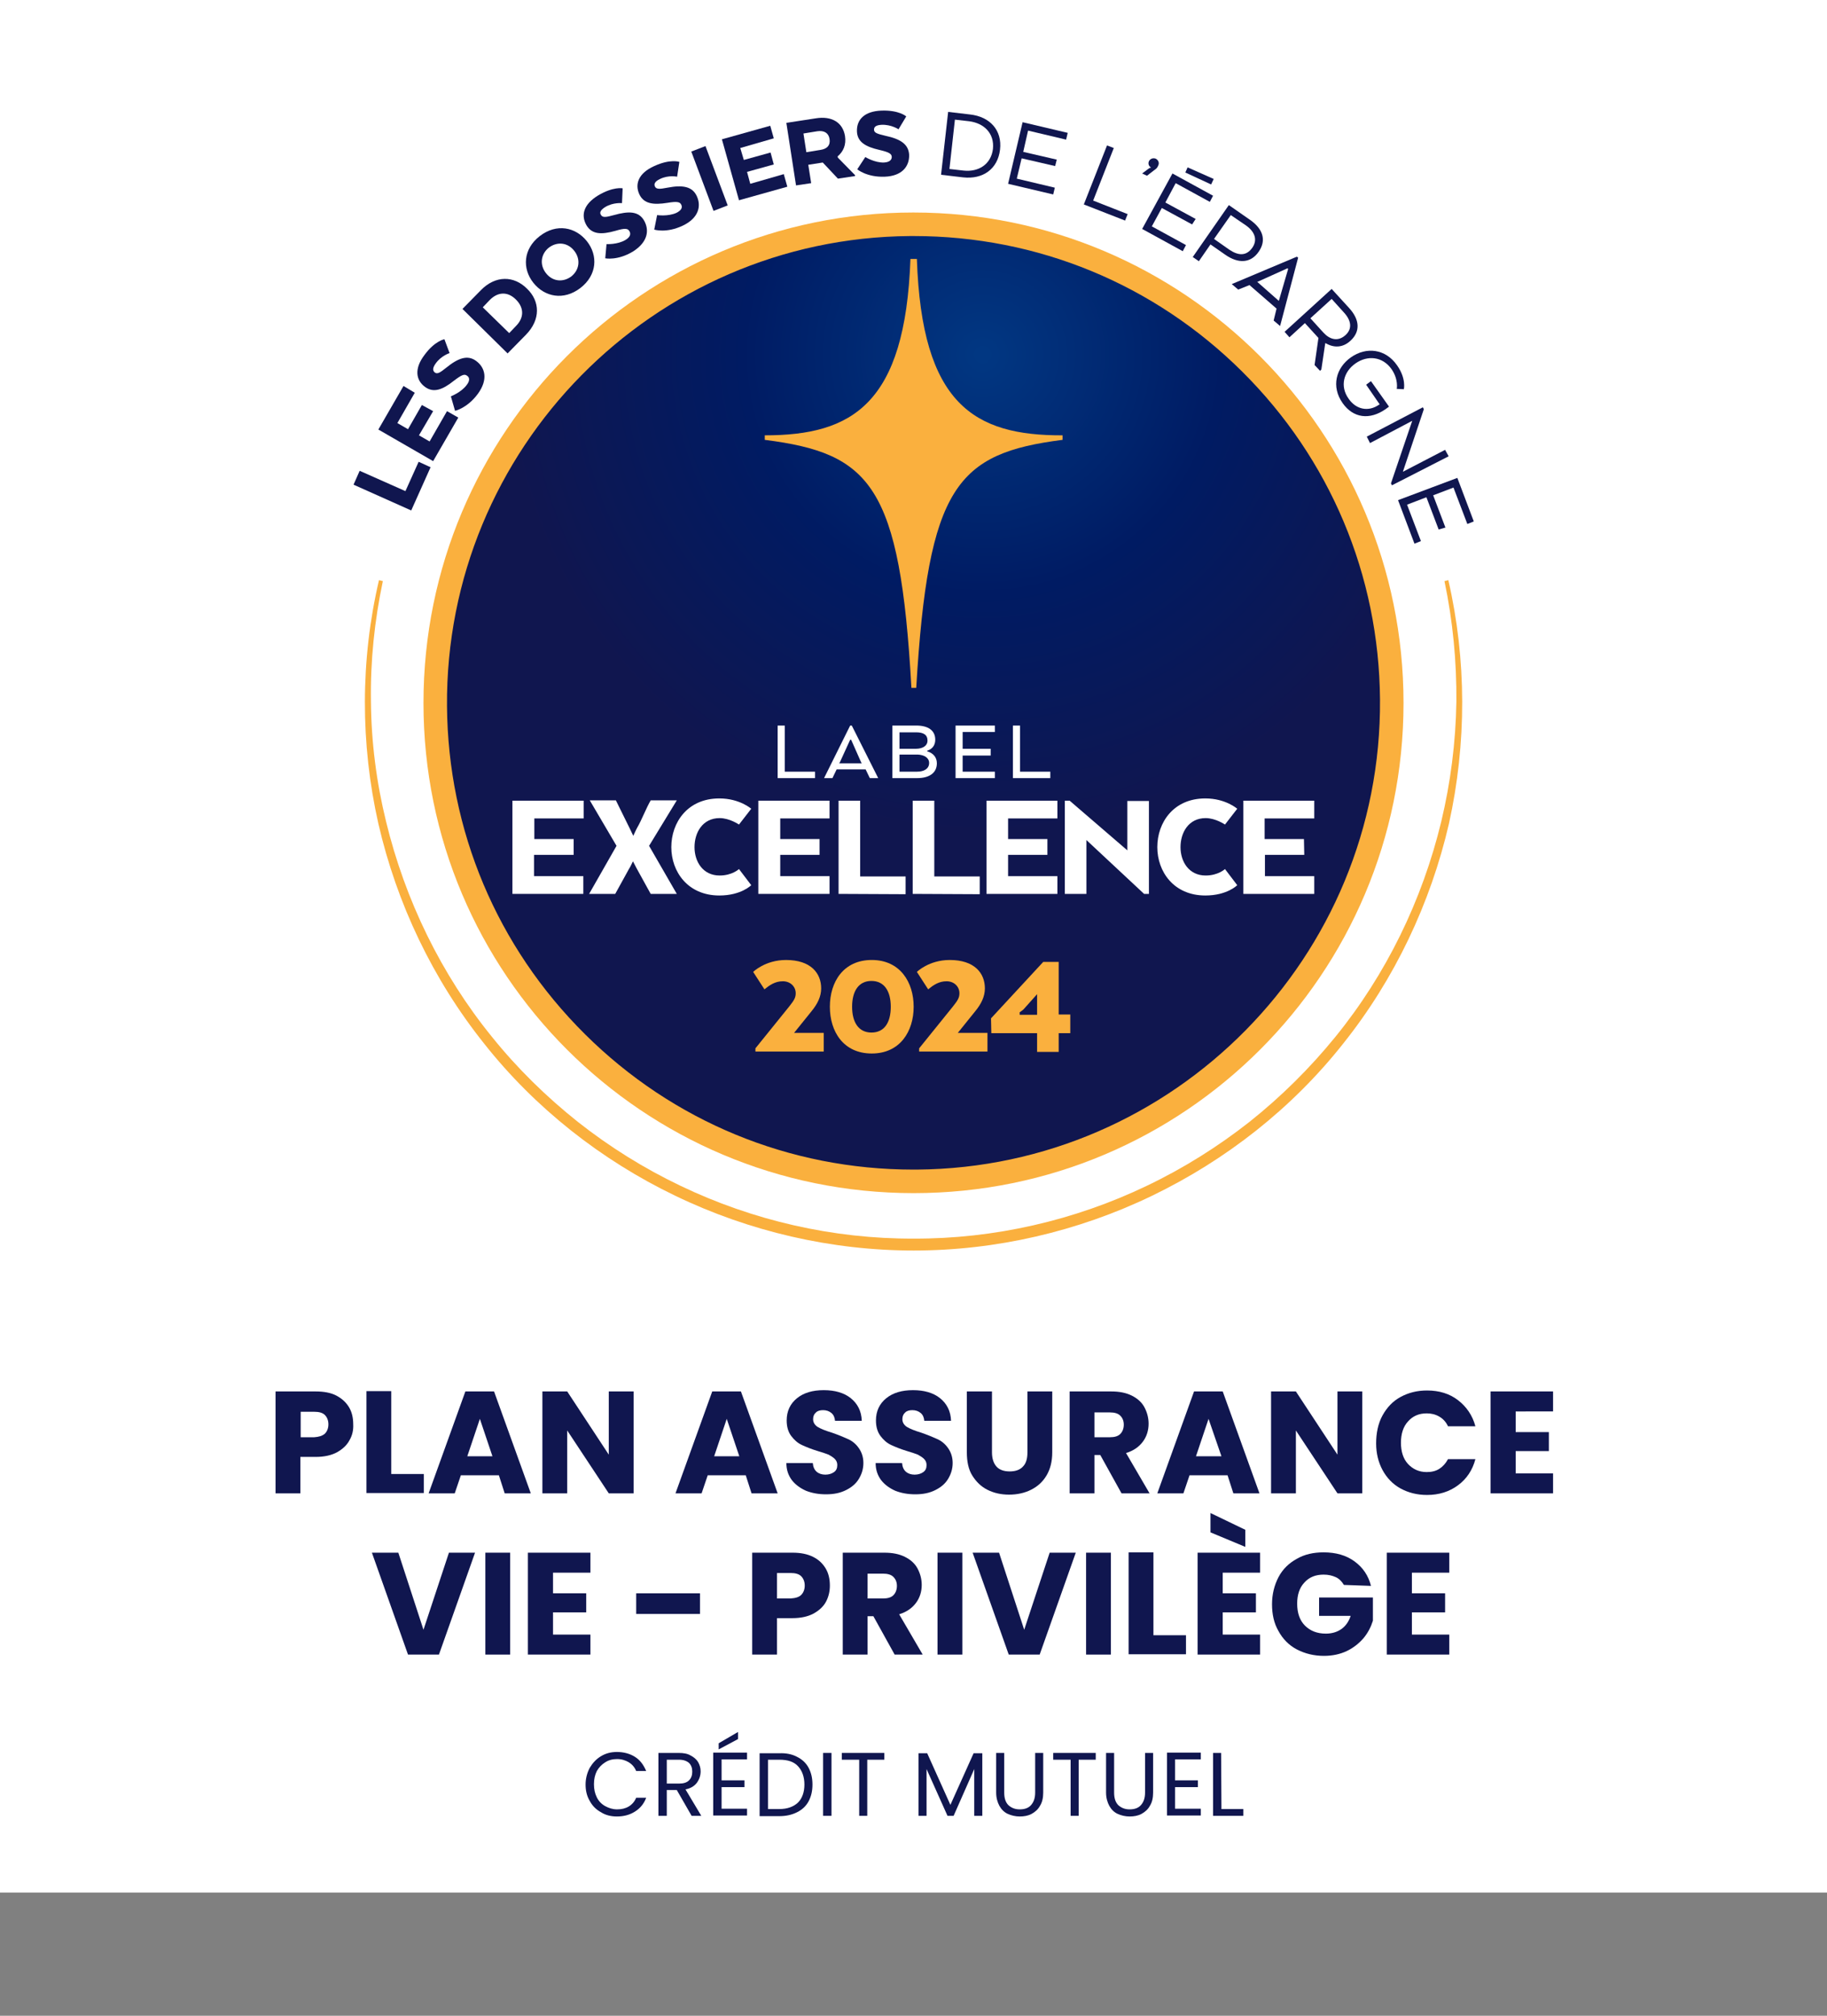 <?xml version="1.0" encoding="utf-8"?>
<!-- Generator: Adobe Illustrator 27.2.0, SVG Export Plug-In . SVG Version: 6.00 Build 0)  -->
<svg version="1.1" id="Calque_1" xmlns="http://www.w3.org/2000/svg" xmlns:xlink="http://www.w3.org/1999/xlink" x="0px" y="0px"
	 viewBox="0 0 566.9 625.1" style="enable-background:new 0 0 566.9 625.1;" xml:space="preserve">
<rect x="0" y="0" width="566.9" height="625.1" fill="#808080" stroke="none"/>
<style type="text/css">
	.st0{fill:#FFFFFF;}
	.st1{fill:#10164F;}
	.st2{fill:#FAB03E;}
	.st3{fill:url(#Tracé_2_00000105395058643265635330000003088745252118925992_);}
</style>
<rect class="st0" width="566.9" height="586.9"/>
<g>
	<path class="st1" d="M108.4,446.7c-0.8,1.5-2.1,2.7-3.9,3.7c-1.7,0.9-3.9,1.4-6.5,1.4h-4.8v11.3h-7.7v-31.6h12.5
		c2.5,0,4.7,0.4,6.4,1.3s3,2.1,3.9,3.6c0.9,1.5,1.3,3.3,1.3,5.3C109.7,443.5,109.3,445.2,108.4,446.7L108.4,446.7z M100.8,444.6
		c0.7-0.7,1.1-1.7,1.1-2.9s-0.4-2.2-1.1-2.9c-0.7-0.7-1.8-1-3.3-1h-4.2v7.9h4.2C98.9,445.6,100,445.3,100.8,444.6z"/>
	<path class="st1" d="M121.4,457.1h10.1v5.9h-17.8v-31.6h7.7C121.4,431.5,121.4,457.1,121.4,457.1z"/>
	<path class="st1" d="M154.8,457.5H143l-1.9,5.6h-8.1l11.4-31.6h8.9l11.4,31.6h-8.1L154.8,457.5L154.8,457.5z M152.8,451.6
		l-3.9-11.6l-3.9,11.6H152.8L152.8,451.6z"/>
	<path class="st1" d="M196.6,463.1h-7.7L176,443.6v19.5h-7.7v-31.6h7.7l12.9,19.6v-19.6h7.7V463.1z"/>
	<path class="st1" d="M231.4,457.5h-11.8l-1.9,5.6h-8.1l11.4-31.6h8.9l11.4,31.6h-8.1L231.4,457.5L231.4,457.5z M229.4,451.6
		l-3.9-11.6l-3.9,11.6H229.4L229.4,451.6z"/>
	<path class="st1" d="M250.1,462.3c-1.8-0.8-3.3-1.9-4.4-3.3c-1.1-1.5-1.7-3.2-1.7-5.3h8.2c0.1,1.2,0.5,2.1,1.2,2.7s1.6,0.9,2.7,0.9
		s2-0.3,2.7-0.8c0.7-0.5,1-1.2,1-2.2c0-0.8-0.3-1.4-0.8-1.9c-0.5-0.5-1.2-0.9-1.9-1.3c-0.8-0.3-1.9-0.7-3.3-1.1
		c-2-0.6-3.7-1.3-5-1.9s-2.4-1.6-3.3-2.8c-0.9-1.2-1.4-2.8-1.4-4.8c0-2.9,1.1-5.2,3.2-6.9s4.9-2.5,8.3-2.5c3.4,0,6.3,0.8,8.4,2.5
		c2.1,1.7,3.3,4,3.4,7h-8.3c-0.1-1-0.4-1.8-1.1-2.4s-1.6-0.9-2.6-0.9c-0.9,0-1.7,0.2-2.2,0.7c-0.6,0.5-0.9,1.2-0.9,2.1
		c0,1,0.5,1.8,1.4,2.4c1,0.6,2.5,1.2,4.5,1.8c2,0.7,3.7,1.4,5,2s2.4,1.5,3.3,2.8s1.4,2.8,1.4,4.6s-0.5,3.4-1.4,4.9s-2.2,2.6-4,3.5
		s-3.8,1.3-6.2,1.3S251.9,463,250.1,462.3L250.1,462.3z"/>
	<path class="st1" d="M277.8,462.3c-1.8-0.8-3.3-1.9-4.4-3.3c-1.1-1.5-1.7-3.2-1.7-5.3h8.2c0.1,1.2,0.5,2.1,1.2,2.7s1.6,0.9,2.7,0.9
		s2-0.3,2.7-0.8c0.7-0.5,1-1.2,1-2.2c0-0.8-0.3-1.4-0.8-1.9c-0.5-0.5-1.2-0.9-1.9-1.3c-0.8-0.3-1.9-0.7-3.3-1.1
		c-2-0.6-3.7-1.3-5-1.9s-2.4-1.6-3.3-2.8s-1.4-2.8-1.4-4.8c0-2.9,1.1-5.2,3.2-6.9s4.9-2.5,8.3-2.5s6.3,0.8,8.4,2.5
		c2.1,1.7,3.3,4,3.4,7h-8.3c-0.1-1-0.4-1.8-1.1-2.4s-1.6-0.9-2.6-0.9c-0.9,0-1.7,0.2-2.2,0.7c-0.6,0.5-0.9,1.2-0.9,2.1
		c0,1,0.5,1.8,1.4,2.4c1,0.6,2.5,1.2,4.5,1.8c2,0.7,3.7,1.4,5,2s2.4,1.5,3.3,2.8s1.4,2.8,1.4,4.6s-0.5,3.4-1.4,4.9s-2.2,2.6-4,3.5
		s-3.8,1.3-6.2,1.3S279.6,463,277.8,462.3L277.8,462.3z"/>
	<path class="st1" d="M307.8,431.5v18.9c0,1.9,0.5,3.4,1.4,4.4c0.9,1,2.3,1.5,4.1,1.5s3.2-0.5,4.1-1.5c1-1,1.4-2.5,1.4-4.4v-18.9
		h7.7v18.9c0,2.8-0.6,5.2-1.8,7.2c-1.2,2-2.8,3.4-4.8,4.4s-4.3,1.5-6.8,1.5s-4.7-0.5-6.7-1.5s-3.5-2.5-4.7-4.4s-1.7-4.4-1.7-7.2
		v-18.9L307.8,431.5L307.8,431.5z"/>
	<path class="st1" d="M348,463.1l-6.6-11.9h-1.8v11.9h-7.7v-31.6h12.9c2.5,0,4.6,0.4,6.4,1.3s3.1,2.1,3.9,3.6s1.3,3.2,1.3,5.1
		c0,2.1-0.6,4-1.8,5.6c-1.2,1.6-2.9,2.8-5.2,3.5l7.3,12.5L348,463.1L348,463.1z M339.6,445.7h4.8c1.4,0,2.5-0.3,3.2-1
		c0.7-0.7,1.1-1.7,1.1-2.9s-0.4-2.1-1.1-2.8c-0.7-0.7-1.8-1-3.2-1h-4.8V445.7L339.6,445.7z"/>
	<path class="st1" d="M380.9,457.5h-11.8l-1.9,5.6h-8.1l11.4-31.6h8.9l11.4,31.6h-8.1L380.9,457.5L380.9,457.5z M379,451.6L375,440
		l-3.9,11.6H379L379,451.6z"/>
	<path class="st1" d="M422.7,463.1H415l-12.9-19.5v19.5h-7.7v-31.6h7.7l12.9,19.6v-19.6h7.7V463.1z"/>
	<path class="st1" d="M429,438.9c1.4-2.5,3.2-4.4,5.6-5.7s5.1-2,8.2-2c3.8,0,7,1,9.6,3s4.5,4.7,5.4,8.1h-8.5c-0.6-1.3-1.5-2.3-2.7-3
		s-2.5-1-3.9-1c-2.4,0-4.3,0.8-5.8,2.5c-1.5,1.6-2.2,3.9-2.2,6.6s0.7,5,2.2,6.6s3.4,2.5,5.8,2.5c1.5,0,2.8-0.3,3.9-1
		c1.1-0.7,2-1.7,2.7-3h8.5c-0.9,3.4-2.7,6.1-5.4,8.1c-2.7,2-5.9,3-9.6,3c-3.1,0-5.8-0.7-8.2-2s-4.3-3.3-5.6-5.7s-2-5.2-2-8.3
		S427.6,441.4,429,438.9L429,438.9z"/>
	<path class="st1" d="M470.3,437.7v6.4h10.3v5.9h-10.3v6.9h11.6v6.2h-19.4v-31.6h19.4v6.2L470.3,437.7L470.3,437.7z"/>
	<path class="st1" d="M147.4,481.5l-11.2,31.6h-9.6l-11.2-31.6h8.2l7.8,23.9l7.9-23.9L147.4,481.5L147.4,481.5z"/>
	<path class="st1" d="M158.3,481.5v31.6h-7.7v-31.6L158.3,481.5L158.3,481.5z"/>
	<path class="st1" d="M171.6,487.7v6.4h10.3v5.9h-10.3v6.9h11.6v6.2h-19.4v-31.6h19.4v6.2L171.6,487.7L171.6,487.7z"/>
	<path class="st1" d="M217.2,494.1v6.4h-19.8v-6.4H217.2z"/>
	<path class="st1" d="M256.3,496.7c-0.8,1.5-2.1,2.7-3.9,3.7c-1.7,0.9-3.9,1.4-6.5,1.4h-4.8v11.3h-7.7v-31.6h12.5
		c2.5,0,4.6,0.4,6.4,1.3s3,2.1,3.9,3.6c0.9,1.5,1.3,3.3,1.3,5.3C257.5,493.5,257.1,495.2,256.3,496.7L256.3,496.7z M248.6,494.6
		c0.7-0.7,1.1-1.7,1.1-2.9s-0.4-2.2-1.1-2.9c-0.7-0.7-1.8-1-3.3-1h-4.2v7.9h4.2C246.8,495.6,247.9,495.3,248.6,494.6z"/>
	<path class="st1" d="M277.6,513.1l-6.6-11.9h-1.8v11.9h-7.7v-31.6h12.9c2.5,0,4.6,0.4,6.4,1.3s3.1,2.1,3.9,3.6s1.3,3.2,1.3,5.1
		c0,2.1-0.6,4-1.8,5.6c-1.2,1.6-2.9,2.8-5.2,3.5l7.3,12.5L277.6,513.1L277.6,513.1z M269.2,495.7h4.8c1.4,0,2.5-0.3,3.2-1
		c0.7-0.7,1.1-1.7,1.1-2.9s-0.4-2.1-1.1-2.8c-0.7-0.7-1.8-1-3.2-1h-4.8V495.7L269.2,495.7z"/>
	<path class="st1" d="M298.6,481.5v31.6h-7.7v-31.6L298.6,481.5L298.6,481.5z"/>
	<path class="st1" d="M333.8,481.5l-11.2,31.6H313l-11.2-31.6h8.2l7.8,23.9l7.9-23.9L333.8,481.5L333.8,481.5z"/>
	<path class="st1" d="M344.7,481.5v31.6H337v-31.6L344.7,481.5L344.7,481.5z"/>
	<path class="st1" d="M358,507.1H368v5.9h-17.8v-31.6h7.7V507.1L358,507.1z"/>
	<path class="st1" d="M379.4,487.7v6.4h10.3v5.9h-10.3v6.9h11.6v6.2h-19.4v-31.6h19.4v6.2L379.4,487.7L379.4,487.7z M386.4,474.4
		v5.3l-10.8-4.5v-6L386.4,474.4L386.4,474.4z"/>
	<path class="st1" d="M417,491.5c-0.6-1-1.4-1.9-2.5-2.4c-1.1-0.5-2.3-0.8-3.8-0.8c-2.5,0-4.5,0.8-6,2.5c-1.5,1.6-2.2,3.8-2.2,6.5
		c0,2.9,0.8,5.2,2.4,6.8s3.7,2.5,6.5,2.5c1.9,0,3.5-0.5,4.8-1.4s2.3-2.3,2.9-4.1h-9.8v-5.7h16.7v7.2c-0.6,1.9-1.5,3.7-2.9,5.4
		c-1.4,1.6-3.1,3-5.2,4c-2.1,1-4.5,1.5-7.1,1.5c-3.1,0-5.9-0.7-8.4-2s-4.4-3.3-5.7-5.7c-1.4-2.4-2-5.2-2-8.3s0.7-5.9,2-8.4
		s3.3-4.4,5.7-5.7c2.4-1.4,5.2-2,8.3-2c3.8,0,7,0.9,9.6,2.8s4.3,4.4,5.1,7.6L417,491.5L417,491.5z"/>
	<path class="st1" d="M438.1,487.7v6.4h10.3v5.9h-10.3v6.9h11.6v6.2h-19.4v-31.6h19.4v6.2L438.1,487.7L438.1,487.7z"/>
	<path class="st1" d="M183,548.2c0.9-1.5,2-2.7,3.5-3.6s3.1-1.3,4.9-1.3c2.1,0,4,0.5,5.6,1.5c1.6,1,2.7,2.5,3.5,4.4h-3.1
		c-0.5-1.2-1.3-2.1-2.3-2.7s-2.2-1-3.6-1s-2.6,0.3-3.7,1s-1.9,1.5-2.6,2.7c-0.6,1.2-0.9,2.5-0.9,4.1s0.3,2.9,0.9,4.1
		c0.6,1.2,1.5,2.1,2.6,2.7c1.1,0.6,2.3,1,3.7,1s2.6-0.3,3.6-0.9c1-0.6,1.8-1.5,2.3-2.7h3.1c-0.7,1.9-1.9,3.3-3.5,4.3
		c-1.6,1-3.4,1.5-5.6,1.5c-1.8,0-3.5-0.4-4.9-1.3c-1.5-0.8-2.7-2-3.5-3.5c-0.9-1.5-1.3-3.2-1.3-5.1S182.2,549.7,183,548.2L183,548.2
		z"/>
	<path class="st1" d="M214.6,563.1l-4.6-8h-3.1v8h-2.6v-19.5h6.3c1.5,0,2.7,0.2,3.7,0.8c1,0.5,1.8,1.2,2.3,2
		c0.5,0.9,0.8,1.8,0.8,2.9c0,1.3-0.4,2.5-1.2,3.6c-0.8,1-1.9,1.7-3.5,2l4.9,8.2L214.6,563.1L214.6,563.1z M206.9,553.1h3.8
		c1.4,0,2.4-0.3,3.1-1s1-1.6,1-2.7s-0.3-2-1-2.7c-0.7-0.6-1.7-1-3.1-1h-3.8L206.9,553.1L206.9,553.1z"/>
	<path class="st1" d="M223.9,545.6v6.5h7.1v2.1h-7.1v6.7h7.9v2.1h-10.5v-19.5h10.5v2.1L223.9,545.6L223.9,545.6z M229,539.3l-6,3.2
		v-1.9l6-3.5V539.3z"/>
	<path class="st1" d="M247.3,544.8c1.6,0.8,2.8,1.9,3.6,3.4c0.8,1.5,1.2,3.2,1.2,5.2s-0.4,3.7-1.2,5.2c-0.8,1.5-2,2.6-3.6,3.4
		s-3.4,1.2-5.5,1.2h-6.1v-19.5h6.1C243.9,543.6,245.8,544,247.3,544.8L247.3,544.8z M247.6,559c1.3-1.3,2-3.2,2-5.6s-0.7-4.3-2-5.7
		s-3.2-2-5.8-2h-3.5V561h3.5C244.3,561,246.2,560.3,247.6,559L247.6,559z"/>
	<path class="st1" d="M258,543.6v19.5h-2.6v-19.5H258z"/>
	<path class="st1" d="M274.4,543.6v2.1h-5.3v17.4h-2.5v-17.4h-5.4v-2.1H274.4z"/>
	<path class="st1" d="M304.8,543.7v19.4h-2.5v-14.5l-6.4,14.5H294l-6.5-14.5v14.5H285v-19.4h2.7l7.2,16l7.2-16H304.8L304.8,543.7z"
		/>
	<path class="st1" d="M311.6,543.6v12.3c0,1.7,0.4,3,1.3,3.9c0.9,0.8,2,1.3,3.5,1.3s2.7-0.4,3.5-1.3s1.3-2.1,1.3-3.9v-12.3h2.5v12.3
		c0,1.6-0.3,3-1,4.1c-0.6,1.1-1.5,1.9-2.6,2.5s-2.4,0.8-3.7,0.8s-2.6-0.3-3.7-0.8s-2-1.4-2.6-2.5s-1-2.5-1-4.1v-12.3H311.6
		L311.6,543.6z"/>
	<path class="st1" d="M340,543.6v2.1h-5.3v17.4h-2.5v-17.4h-5.4v-2.1H340z"/>
	<path class="st1" d="M345.7,543.6v12.3c0,1.7,0.4,3,1.3,3.9c0.9,0.8,2,1.3,3.5,1.3s2.7-0.4,3.5-1.3s1.3-2.1,1.3-3.9v-12.3h2.5v12.3
		c0,1.6-0.3,3-1,4.1c-0.6,1.1-1.5,1.9-2.6,2.5s-2.4,0.8-3.7,0.8s-2.6-0.3-3.7-0.8s-2-1.4-2.6-2.5s-1-2.5-1-4.1v-12.3H345.7
		L345.7,543.6z"/>
	<path class="st1" d="M364.6,545.6v6.5h7.1v2.1h-7.1v6.7h8v2.1h-10.5v-19.5h10.5v2.1L364.6,545.6L364.6,545.6z"/>
	<path class="st1" d="M379,561h6.8v2.1h-9.4v-19.5h2.5L379,561L379,561z"/>
</g>
<g>
	<g>
		<g id="Groupe_7">
			<g id="Groupe_5">
				<g id="Groupe_1">
					<path id="Tracé_1" class="st2" d="M435.5,218c0-84-68.1-152.1-152.1-152.1S131.4,134,131.4,218S199.5,370,283.5,370
						S435.5,302,435.5,218z"/>
					
						<radialGradient id="Tracé_2_00000032613417649452873760000004368773373592739001_" cx="-2688.127" cy="-24.769" r="9.000000e-02" gradientTransform="matrix(1721.87 0 0 1721.82 4628885 42752.891)" gradientUnits="userSpaceOnUse">
						<stop  offset="1.000000e-02" style="stop-color:#013782"/>
						<stop  offset="0.5" style="stop-color:#001B63"/>
						<stop  offset="1" style="stop-color:#10164F"/>
					</radialGradient>
					<path id="Tracé_2" style="fill:url(#Tracé_2_00000032613417649452873760000004368773373592739001_);" d="M283.4,362.7
						c-38.4,0-74.6-14.9-101.9-42c-27.3-27.1-42.5-63.2-42.8-101.7c-0.6-79.8,63.9-145.2,143.7-145.8h1.1c38.4,0,74.6,14.9,101.9,42
						c27.3,27.1,42.5,63.2,42.8,101.7c0.6,79.8-63.9,145.2-143.7,145.8L283.4,362.7L283.4,362.7L283.4,362.7z"/>
				</g>
				<path id="Tracé_7" class="st0" d="M241.3,241.3V225h2.2v14.3h9.4v2L241.3,241.3L241.3,241.3z M263.8,225h0.5l8.2,16.3h-2.6
					l-1.3-2.7h-9l-1.3,2.7h-2.6L263.8,225L263.8,225z M264.1,229.4h-0.3l-3.2,7l-0.2,0.3h7l-0.2-0.3L264.1,229.4L264.1,229.4
					L264.1,229.4z M284.6,241.3h-7.7V225h7.4c3.7,0,5.9,1.5,5.9,4.4c0,1.7-0.9,2.9-2.5,3.4v0.2c1.8,0.5,3,1.8,3,3.7
					C290.7,239.8,288.2,241.3,284.6,241.3L284.6,241.3L284.6,241.3z M284.2,227.1h-5.1v5.1h5.1c2.2,0,3.6-1,3.6-2.5
					C287.8,227.8,286.5,227.1,284.2,227.1L284.2,227.1z M279.1,234.1v5.2h5.5c2.1,0,3.7-0.9,3.7-2.7c0-1.6-1.5-2.5-3.5-2.6H279.1z
					 M307.4,234.3h-8.7v5h10v2h-12.2V225h12.2v2h-10v5.2h8.7V234.3L307.4,234.3z M314.3,241.3V225h2.2v14.3h9.4v2H314.3z"/>
				<g id="Groupe_4">
					<path id="Tracé_8" class="st0" d="M177.9,265.1h-12.2v6.6h15.3v5.5H159v-28.9h22.1v5.5h-15.3v6.4h12.2V265.1L177.9,265.1z"/>
					<path id="Tracé_9" class="st0" d="M201.4,262.3l8.6,14.9h-8.1l-4.3-7.8l-1.2-2.3c-0.3,0.6-0.8,1.7-1.2,2.3l-4.3,7.8h-8.1
						l8.5-14.9l-8.3-14.1h8.1l4.2,8.5l1.2,2.5c0.3-0.6,0.8-1.8,1.2-2.5c1.4-2.4,2.8-6.1,4.2-8.5h8.1L201.4,262.3L201.4,262.3
						L201.4,262.3z"/>
					<path id="Tracé_10" class="st0" d="M260.2,277.2v-28.9h6.7v23.5H281v5.5L260.2,277.2L260.2,277.2z"/>
					<path id="Tracé_11" class="st0" d="M283.2,277.2v-28.9h6.7v23.5H304v5.5L283.2,277.2L283.2,277.2z"/>
					<path id="Tracé_12" class="st0" d="M356.6,277.2H355l-17.9-16.7v16.7h-6.7v-28.9h1.5l17.9,15.4v-15.3h6.7V277.2L356.6,277.2z"
						/>
					<path id="Tracé_13" class="st0" d="M383.9,274.5c0,0-3.1,3.2-9.9,3.2c-9.8,0-14.9-7.4-14.9-15s5-15.1,14.9-15.1
						c6.3,0,9.9,3.2,9.9,3.2l-3.8,4.9c0,0-2.9-2-6-2c-5.3,0-7.8,4.5-7.8,9s2.6,8.8,7.8,8.8c3.9,0,6-2,6-2L383.9,274.5L383.9,274.5
						L383.9,274.5z"/>
					<path id="Tracé_14" class="st0" d="M404.7,265.1h-12.2v6.6h15.3v5.5h-22v-28.9h22v5.5h-15.4v6.4h12.2L404.7,265.1L404.7,265.1
						z"/>
					<path id="Tracé_15" class="st0" d="M325,265.1h-12.2v6.6h15.3v5.5h-22v-28.9h22v5.5h-15.3v6.4H325V265.1L325,265.1z"/>
					<path id="Tracé_16" class="st0" d="M254.3,265.1h-12.2v6.6h15.3v5.5h-22.1v-28.9h22.1v5.5h-15.3v6.4h12.2V265.1L254.3,265.1z"
						/>
					<path id="Tracé_17" class="st0" d="M233.1,274.5c0,0-3.1,3.2-9.9,3.2c-9.8,0-14.9-7.4-14.9-15s5-15.1,14.9-15.1
						c6.3,0,9.9,3.2,9.9,3.2l-3.8,4.9c0,0-2.9-2-6-2c-5.3,0-7.8,4.5-7.8,9s2.6,8.8,7.8,8.8c3.9,0,6-2,6-2L233.1,274.5L233.1,274.5
						L233.1,274.5z"/>
				</g>
				<path id="Tracé_18" class="st2" d="M284.5,80.3h-2c-1.6,45.1-18.1,54.7-45.2,54.7v1.4c32.8,4.2,42,14,45.5,76.9h1.5
					c3.7-62.6,12.6-72.7,45.4-76.9v-1.4C302.3,135.1,286,125.4,284.5,80.3L284.5,80.3L284.5,80.3z"/>
			</g>
		</g>
		<g id="_2024">
			<g>
				<path class="st2" d="M234.4,325.1l10.5-13c1.5-1.9,2-2.7,2-4.1c0-2-1.6-3.7-4-3.7s-4.1,1.2-5.7,2.5l-3.5-5.4
					c0,0,3.7-3.7,10.2-3.7c7.7,0,10.9,4.1,10.9,8.8c0,2.5-1.1,4.8-3,7.1l-5.4,6.7h9.2v5.8h-21.2L234.4,325.1L234.4,325.1z"/>
				<path class="st2" d="M257.5,312.2c0-7.7,4.2-14.5,13-14.5s13,6.9,13,14.5s-4.2,14.5-13,14.5S257.5,319.9,257.5,312.2z
					 M276.4,312.2c0-4.8-2-8-6-8s-6,3.2-6,8s2,8,6,8S276.4,317.1,276.4,312.2z"/>
				<path class="st2" d="M285.2,325.1l10.5-13c1.5-1.9,2-2.7,2-4.1c0-2-1.6-3.7-4-3.7s-4.1,1.2-5.7,2.5l-3.5-5.4
					c0,0,3.7-3.7,10.2-3.7c7.7,0,10.9,4.1,10.9,8.8c0,2.5-1.1,4.8-3,7.1l-5.4,6.7h9.2v5.8h-21.2L285.2,325.1L285.2,325.1z"/>
				<path class="st2" d="M307.5,315.8l16.2-17.5h4.8l0,16.3h3.6v5.8h-3.6v5.8h-6.7v-5.8h-14.2L307.5,315.8L307.5,315.8z
					 M316.4,314.7h5.4v-6.4l-4.2,4.7c-0.4,0.4-1.2,0.9-1.2,0.9V314.7z"/>
			</g>
		</g>
	</g>
	<g>
		<g>
			<g>
				<path class="st1" d="M127.6,158.3l-17.9-8l1.9-4.3l14.2,6.3l4.1-9.1l3.7,1.7L127.6,158.3L127.6,158.3z"/>
				<path class="st1" d="M134.4,127.5L130,135l3.3,1.9l5.4-9.4l3.5,2l-7.8,13.5l-17-9.8l7.8-13.5l3.5,2.1l-5.4,9.4l3.3,1.9l4.3-7.5
					L134.4,127.5L134.4,127.5z"/>
				<path class="st1" d="M139.9,122.9c0,0,3.2-1.2,4.9-3.5c1.1-1.4,0.9-2.4,0.1-2.9c-0.8-0.6-1.6-0.3-4.1,1.6
					c-3.5,2.8-6.3,3.8-8.9,1.9c-2.9-2.1-3.4-5.7-0.2-9.9c3.2-4.4,6.2-4.9,6.2-4.9l1.6,4.3c0,0-2.6,0.8-4.3,3.2
					c-1.1,1.5-0.9,2.3-0.3,2.8c0.8,0.6,1.6,0.1,3.6-1.5c3.7-3,6.6-4,9.2-2.1c2.9,2.1,3.8,5.8,0.6,10.2c-3.3,4.5-7.1,5.3-7.1,5.3
					L139.9,122.9L139.9,122.9z"/>
				<path class="st1" d="M163.2,103.8l-5.7,5.8l-14-13.8l5.7-5.8c4.6-4.7,10.3-4.5,14.3-0.5C167.6,93.4,167.8,99.1,163.2,103.8
					L163.2,103.8z M149.8,95.3l8.2,8l2.1-2.2c2.4-2.4,2.7-5.5,0-8.2c-2.7-2.7-5.8-2.3-8.2,0.2L149.8,95.3L149.8,95.3z"/>
				<path class="st1" d="M165.5,87.7c-3.5-4.4-3.2-10.5,2-14.5c5.2-4,11.1-2.8,14.6,1.6c3.5,4.4,3.2,10.5-2,14.5
					C174.9,93.3,169,92.1,165.5,87.7L165.5,87.7z M178.2,77.8c-2.1-2.7-5.4-2.9-7.9-1c-2.4,1.9-3,5.2-0.9,7.9c2.1,2.7,5.4,2.9,7.9,1
					C179.7,83.8,180.3,80.5,178.2,77.8L178.2,77.8z"/>
				<path class="st1" d="M188.2,75.7c0,0,3.4,0.2,5.9-1.3c1.5-0.9,1.7-1.9,1.2-2.7c-0.5-0.9-1.4-1-4.4-0.1c-4.3,1.2-7.2,1.1-8.9-1.7
					c-1.8-3.1-1-6.5,3.6-9.3c4.7-2.8,7.6-2.2,7.6-2.2l-0.2,4.6c0,0-2.7-0.3-5.2,1.2c-1.6,1-1.8,1.8-1.3,2.5c0.5,0.8,1.5,0.7,4,0
					c4.6-1.3,7.6-1.2,9.3,1.6c1.8,3.1,1.2,6.8-3.4,9.7c-4.8,2.9-8.6,2.1-8.6,2.1L188.2,75.7L188.2,75.7z"/>
				<path class="st1" d="M203.9,66.7c0,0,3.4,0.5,6-0.7c1.6-0.8,1.9-1.7,1.5-2.5c-0.4-0.9-1.3-1.1-4.3-0.6c-4.4,0.7-7.3,0.3-8.7-2.6
					c-1.5-3.2-0.3-6.6,4.6-8.8c5-2.3,7.8-1.3,7.8-1.3l-0.7,4.6c0,0-2.6-0.6-5.3,0.7c-1.7,0.8-1.9,1.6-1.6,2.3
					c0.4,0.9,1.4,0.9,3.9,0.4c4.7-0.9,7.7-0.4,9.1,2.6c1.5,3.2,0.5,6.9-4.4,9.2c-5.1,2.4-8.8,1.2-8.8,1.2L203.9,66.7L203.9,66.7z"/>
				<path class="st1" d="M225.8,63.7l-4.4,1.7l-6.9-18.4l4.4-1.7L225.8,63.7L225.8,63.7z"/>
				<path class="st1" d="M240.1,51l-8.3,2.3l1,3.7l10.4-3l1.1,3.9l-15,4.2l-5.3-18.9l15-4.2l1.1,3.9l-10.4,3l1.1,3.7l8.3-2.3
					L240.1,51L240.1,51z"/>
				<path class="st1" d="M244,38.1l9.1-1.4c4.9-0.8,8.4,1.2,9.1,5.5c0.4,2.7-0.5,4.8-2.3,6.3l0.1,0.4l5.3,5.4l0,0.3l-5.3,0.8l-4.7-5
					l-4.5,0.7l0.9,5.7l-4.7,0.7L244,38.1L244,38.1z M253.6,40.7l-4.3,0.7l0.9,5.8l4.3-0.7c2.2-0.3,3.2-1.5,2.9-3.4
					C257.1,41.2,255.7,40.4,253.6,40.7L253.6,40.7z"/>
				<path class="st1" d="M268.5,48.7c0,0,2.9,1.8,5.8,1.7c1.8-0.1,2.4-0.9,2.4-1.7c0-1-0.8-1.5-3.8-2.2c-4.4-1-6.9-2.5-7-5.8
					c-0.1-3.6,2.3-6.2,7.6-6.4c5.5-0.2,7.7,1.8,7.7,1.8l-2.4,4c0,0-2.2-1.5-5.2-1.4c-1.9,0.1-2.4,0.7-2.4,1.5c0,1,1,1.3,3.5,1.9
					c4.7,1,7.2,2.6,7.4,5.9c0.1,3.6-2.2,6.6-7.6,6.8c-5.6,0.2-8.5-2.3-8.5-2.3L268.5,48.7L268.5,48.7z"/>
				<path class="st1" d="M298.8,55l-6.8-0.8l2.2-19.5l6.8,0.8c6.2,0.7,10,4.9,9.3,10.9C309.6,52.4,305,55.7,298.8,55L298.8,55z
					 M296.3,37.1l-1.7,15.3l4.4,0.5c4.6,0.5,8.5-1.9,9.1-6.7c0.5-4.8-2.7-8-7.4-8.6L296.3,37.1L296.3,37.1z"/>
				<path class="st1" d="M327.4,51.5L317,49.1l-1.5,6.3l11.8,2.8l-0.5,2.1l-14-3.3l4.5-19.1l14,3.3l-0.5,2.1L319,40.5l-1.5,6.6
					l10.4,2.4L327.4,51.5L327.4,51.5z"/>
				<path class="st1" d="M336.3,63.4l7.2-18.3l2.1,0.8l-6.4,16.3l10.7,4.2l-0.8,2L336.3,63.4L336.3,63.4z"/>
				<path class="st1" d="M358.6,49.2c0.8,0.4,1.2,1.3,0.8,2.1c-0.3,0.8-0.7,1.1-1.3,1.5l-2.2,1.7l-1.5-0.7l2-1.5
					c0.4-0.3,0.7-0.3,0.7-0.3l0-0.1c-0.7-0.4-0.9-1.2-0.6-1.9C356.9,49.2,357.8,48.9,358.6,49.2L358.6,49.2z"/>
				<path class="st1" d="M369.9,69.6l-9.4-5.1l-3.1,5.7l10.6,5.8l-1,1.9l-12.6-6.9l9.4-17.2l12.6,6.9l-1,1.9l-10.6-5.8l-3.2,6
					l9.4,5.1L369.9,69.6L369.9,69.6z"/>
				<path class="st1" d="M381.3,63.6l6.6,4.6c4,2.8,5.1,6.3,2.7,9.8c-2.5,3.7-6.4,3.8-10.4,1l-4.6-3.2l-3.6,5.2l-1.9-1.3L381.3,63.6
					L381.3,63.6z M386.6,69.9l-4.7-3.2l-5.2,7.4l4.7,3.3c2.8,1.9,5.3,2.1,7.2-0.6C390.3,74.3,389.3,71.8,386.6,69.9L386.6,69.9z"/>
				<path class="st1" d="M402.4,79.6l0.4,0.3l-5.6,21.2l-2-1.7l0.9-3.7l-8.4-7.3l-3.5,1.4l-2-1.7L402.4,79.6L402.4,79.6z
					 M399.7,83.4l-0.2-0.2l-9.1,4.1l-0.3,0.1l6.7,5.9l0.1-0.3L399.7,83.4L399.7,83.4z"/>
				<path class="st1" d="M413.2,89.6l5.4,5.9c3.3,3.6,3.6,7.3,0.4,10.2c-2.4,2.2-5.2,2.2-7.7,0.7l-0.1,0.1l-1.2,8.1l-0.4,0.4
					l-1.7-1.8l1.2-8.4l-4.2-4.6l-4.8,4.4l-1.5-1.7L413.2,89.6L413.2,89.6z M417,96.9l-3.8-4.2l-6.6,6l4,4.4c2,2.2,4.5,2.9,6.8,0.9
					C419.7,102,419.3,99.4,417,96.9L417,96.9z"/>
				<path class="st1" d="M425.4,118.2l5.6,7.9l-1.1,0.8c-4.9,3.4-10,2.8-13.3-1.9c-3.6-5.1-2.1-10.9,2.6-14.2
					c4.7-3.3,10.7-2.7,14.3,2.5c2.9,4.1,2.1,7.4,2.1,7.4l-2.2-0.1c0,0,0.6-2.9-1.6-6.1c-2.8-4-7.5-4.4-11.2-1.8c-3.6,2.5-5,7-2.1,11
					c2.3,3.3,6.1,4.1,9.4,1.8l0.2-0.1l-4.2-6.1L425.4,118.2L425.4,118.2z"/>
				<path class="st1" d="M431.9,150.5l-0.3-0.6l6.6-19.4l-13.1,6.9l-1-2l17.4-9.1l0.3,0.6l-6.5,19.4l13.1-6.8l1.1,2L431.9,150.5
					L431.9,150.5z"/>
				<path class="st1" d="M446.4,164.2l-3.8-10l-6,2.3l4.3,11.3l-2,0.8l-5.1-13.5l18.4-6.9l5.1,13.5l-2,0.8l-4.3-11.3l-6.3,2.4
					l3.8,10L446.4,164.2L446.4,164.2z"/>
			</g>
			<polygon class="st1" points="375.8,57.2 367.8,53.5 368.5,51.9 376.6,55.5 			"/>
		</g>
		<path class="st2" d="M449.4,179.9l-1.2,0.3c2.6,12.3,3.8,24.9,3.7,37.4c-0.2,12.6-1.8,25.1-4.7,37.2
			c-5.9,24.4-17.1,47.4-32.9,66.8c-7.9,9.7-16.8,18.5-26.6,26.3c-9.8,7.7-20.5,14.4-31.8,19.8c-22.5,10.8-47.5,16.5-72.4,16.4
			c-25,0.1-49.9-5.6-72.4-16.4c-11.3-5.4-21.9-12-31.8-19.8c-9.8-7.8-18.8-16.6-26.6-26.3c-15.8-19.4-27-42.5-32.9-66.8
			c-3-12.2-4.6-24.7-4.7-37.2c-0.2-12.6,1.1-25.1,3.7-37.4l-1.2-0.3c-5.8,24.7-5.8,50.7-0.2,75.5c5.7,24.8,16.9,48.3,32.8,68.2
			c15.8,20,36.4,36.2,59.3,47.2c23,11.1,48.5,17,74,17c25.5,0,51-5.9,74-17c23-11.1,43.5-27.2,59.3-47.2
			c15.9-19.9,27.1-43.5,32.8-68.2C455.1,230.6,455.1,204.6,449.4,179.9L449.4,179.9z"/>
	</g>
</g>
</svg>
